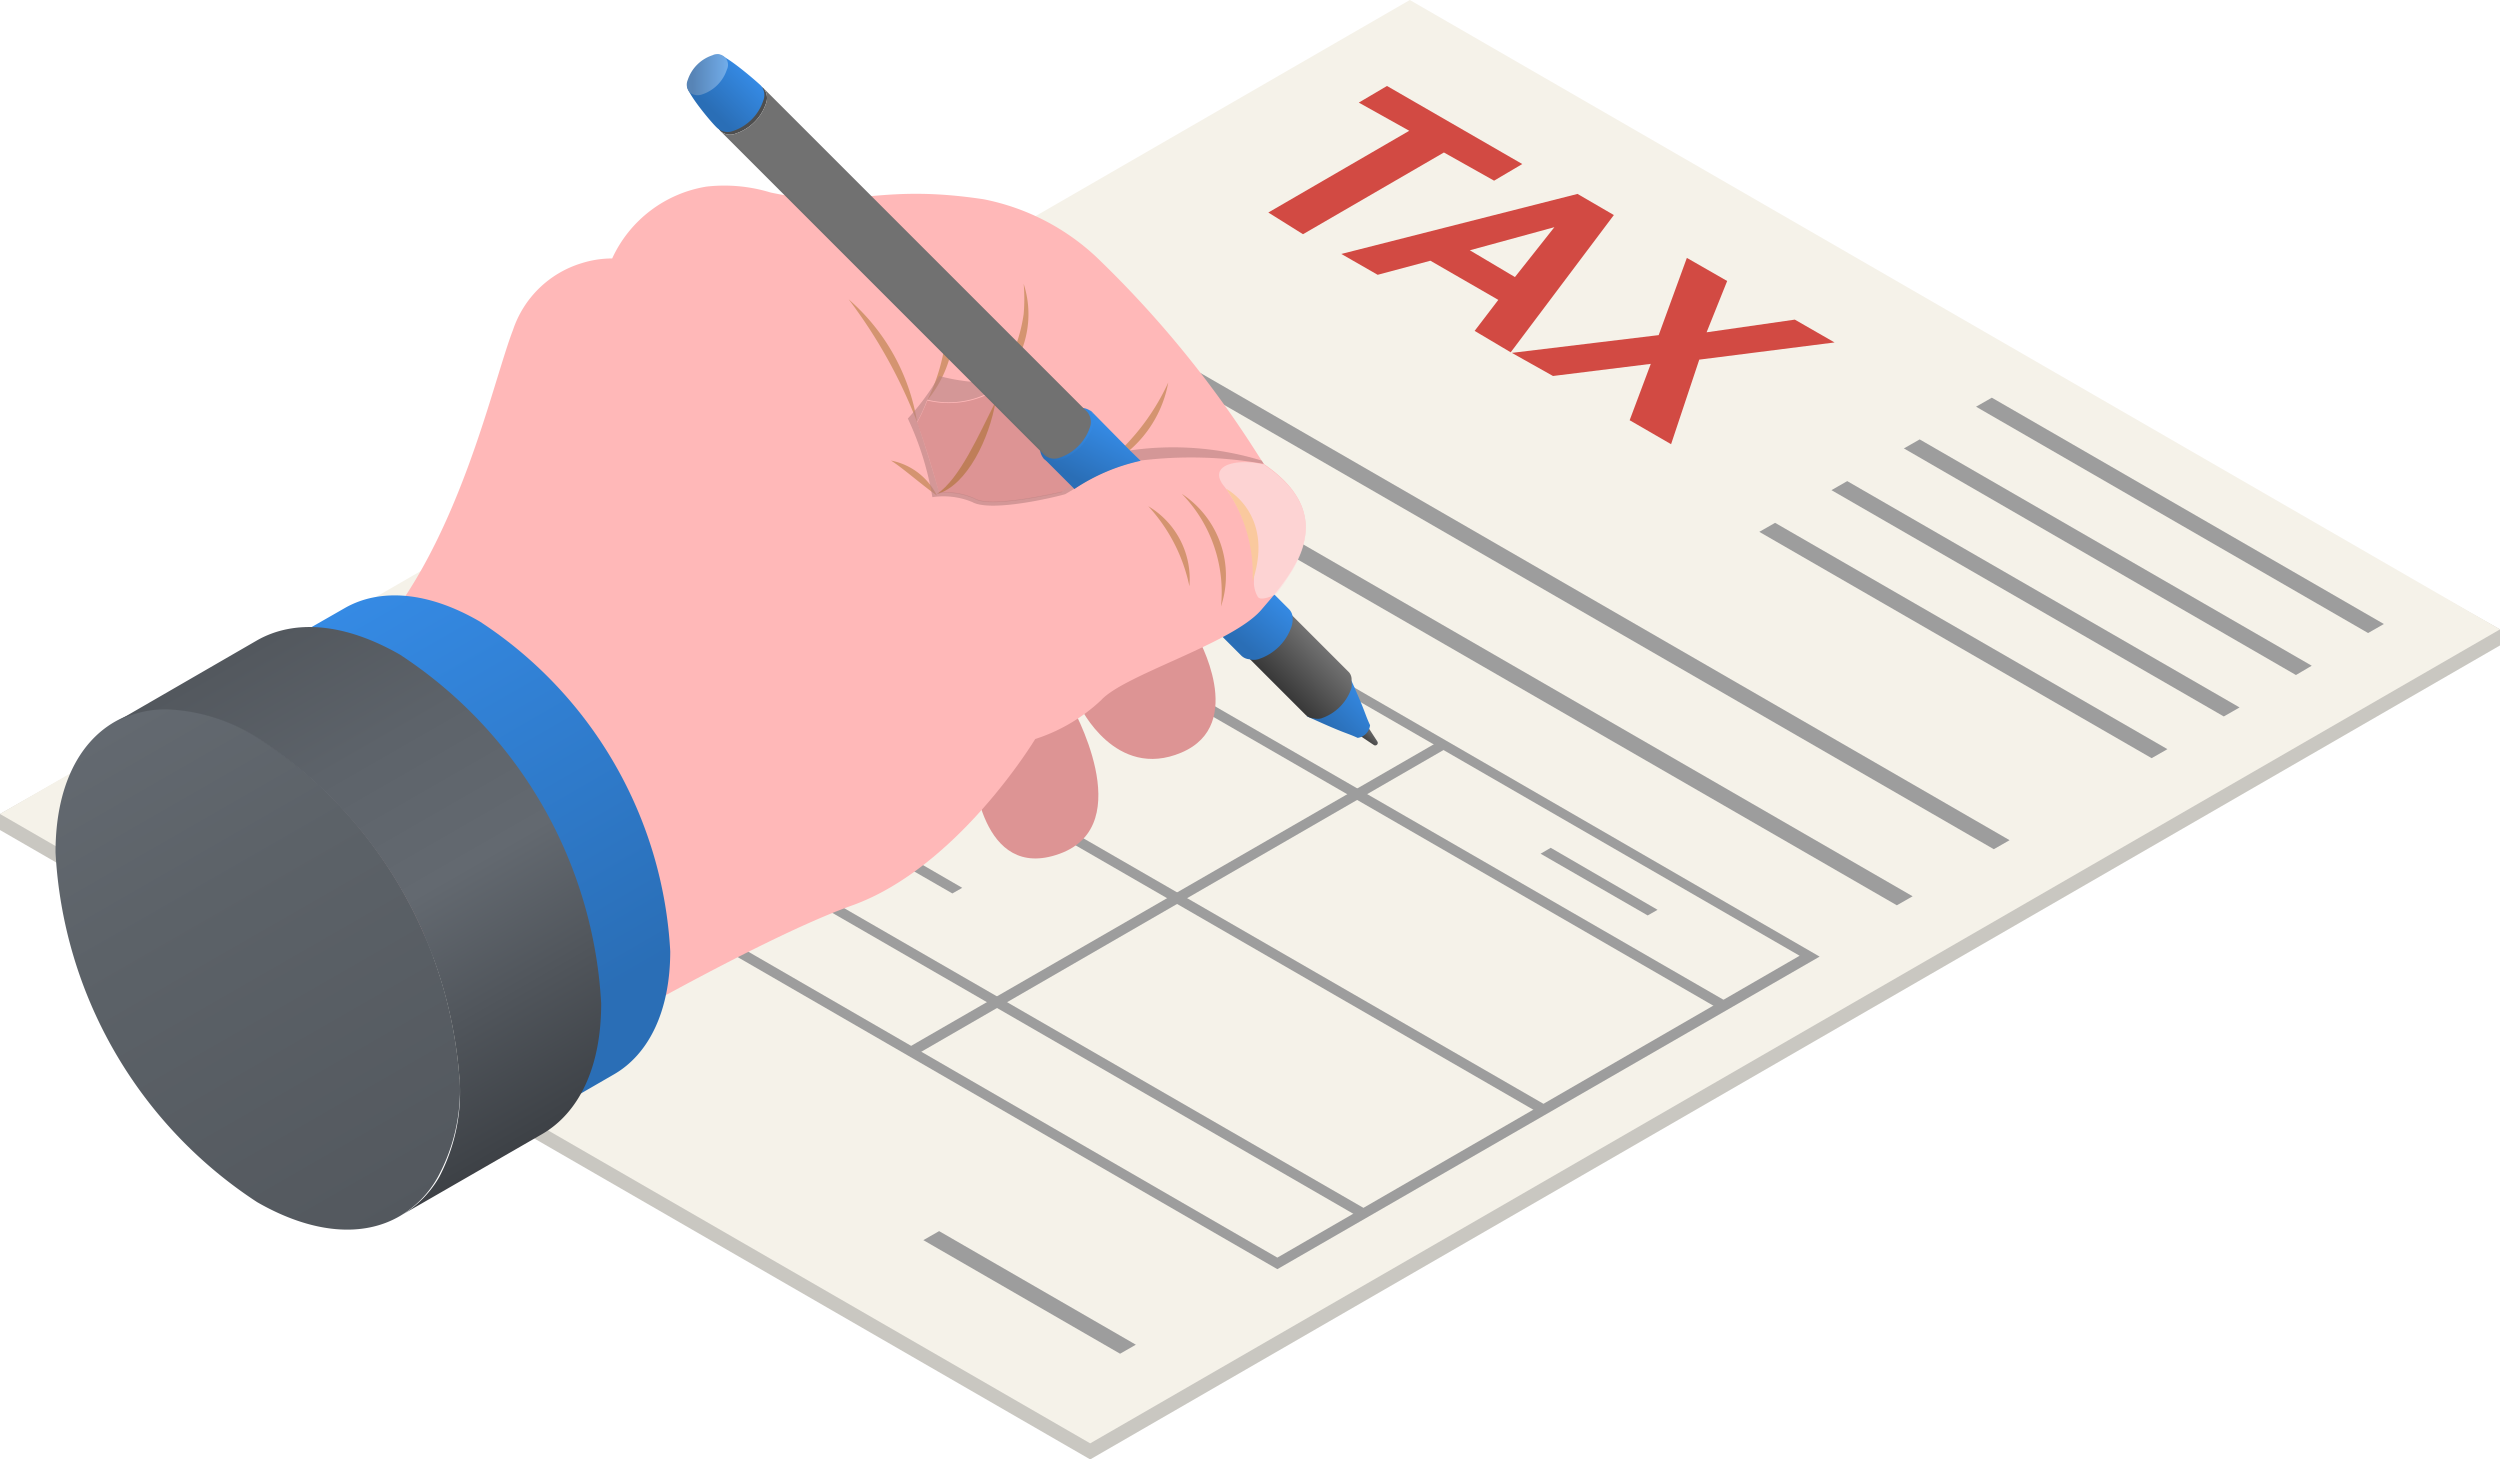 <svg id="Layer_1" data-name="Layer 1" xmlns="http://www.w3.org/2000/svg" xmlns:xlink="http://www.w3.org/1999/xlink" viewBox="0 0 88.7 51.78"><defs><style>.cls-1{fill:#c9c7c1;}.cls-2{fill:#f5f2e9;}.cls-3{fill:#9d9d9d;}.cls-4{fill:#d24a43;}.cls-5{fill:url(#linear-gradient);}.cls-6{fill:url(#linear-gradient-2);}.cls-7{fill:#4e4e4e;}.cls-8{fill:url(#linear-gradient-3);}.cls-9{fill:url(#linear-gradient-4);}.cls-10{fill:#dd9494;}.cls-11{fill:#ffb8b8;}.cls-12{fill:#d49470;}.cls-13{fill:#bf7e59;}.cls-14{fill:#b78080;opacity:0.6;}.cls-15{fill:#fcdede;opacity:0.7;}.cls-16{fill:#fac99e;}.cls-17{fill:url(#linear-gradient-5);}.cls-18{fill:url(#linear-gradient-6);}.cls-19{fill:url(#linear-gradient-7);}.cls-20{fill:url(#linear-gradient-8);}.cls-21{fill:url(#linear-gradient-9);}.cls-22{fill:url(#linear-gradient-10);}.cls-23{fill:url(#linear-gradient-11);}.cls-24{fill:url(#linear-gradient-12);}</style><linearGradient id="linear-gradient" x1="139.09" y1="-424.82" x2="139.66" y2="-424.82" gradientTransform="translate(251 443.65) rotate(-45)" gradientUnits="userSpaceOnUse"><stop offset="0" stop-color="#373737"/><stop offset="1" stop-color="#717171"/></linearGradient><linearGradient id="linear-gradient-2" x1="138.32" y1="-425.8" x2="140.43" y2="-425.8" gradientTransform="translate(251 443.65) rotate(-45)" gradientUnits="userSpaceOnUse"><stop offset="0.14" stop-color="#2a6eb6"/><stop offset="1" stop-color="#358ae4"/></linearGradient><linearGradient id="linear-gradient-3" x1="46.09" y1="43.17" x2="47.63" y2="41.64" gradientTransform="matrix(1, 0, 0, 1, 0, 0)" xlink:href="#linear-gradient"/><linearGradient id="linear-gradient-4" x1="41.84" y1="39.54" x2="43.36" y2="37.69" gradientTransform="matrix(1, 0, 0, 1, 0, 0)" xlink:href="#linear-gradient-2"/><linearGradient id="linear-gradient-5" x1="37.59" y1="34.1" x2="39.53" y2="34.1" gradientTransform="matrix(1, 0, 0, 1, 0, 0)" xlink:href="#linear-gradient-2"/><linearGradient id="linear-gradient-6" x1="38.88" y1="36.04" x2="40.03" y2="33.82" gradientTransform="matrix(1, 0, 0, 1, 0, 0)" xlink:href="#linear-gradient-2"/><linearGradient id="linear-gradient-7" x1="497.62" y1="-204.43" x2="499.78" y2="-204.43" gradientTransform="matrix(-0.71, 0.71, 0.71, 0.71, 530.15, -179.56)" gradientUnits="userSpaceOnUse"><stop offset="0" stop-color="#717171"/><stop offset="1" stop-color="#373737"/></linearGradient><linearGradient id="linear-gradient-8" x1="138.3" y1="-456.99" x2="140.45" y2="-456.99" xlink:href="#linear-gradient-2"/><linearGradient id="linear-gradient-9" x1="25.05" y1="21.32" x2="26.49" y2="21.32" gradientUnits="userSpaceOnUse"><stop offset="0.14" stop-color="#5784b6"/><stop offset="1" stop-color="#71ace9"/></linearGradient><linearGradient id="linear-gradient-10" x1="13.75" y1="39.74" x2="23.31" y2="56.29" gradientUnits="userSpaceOnUse"><stop offset="0" stop-color="#358ae4"/><stop offset="0.86" stop-color="#2a6eb6"/></linearGradient><linearGradient id="linear-gradient-11" x1="-48.37" y1="135.27" x2="-28.15" y2="135.27" gradientTransform="matrix(0.5, 0.87, 0.87, -0.5, -88.21, 153.83)" gradientUnits="userSpaceOnUse"><stop offset="0" stop-color="#636970"/><stop offset="0.34" stop-color="#5c6268"/><stop offset="1" stop-color="#53585e"/></linearGradient><linearGradient id="linear-gradient-12" x1="-48.37" y1="141.11" x2="-28.15" y2="141.11" gradientTransform="matrix(0.5, 0.87, 0.87, -0.5, -88.21, 153.83)" gradientUnits="userSpaceOnUse"><stop offset="0" stop-color="#53585e"/><stop offset="0.26" stop-color="#5d636a"/><stop offset="0.52" stop-color="#636970"/><stop offset="0.98" stop-color="#3e4247"/><stop offset="1" stop-color="#3d4045"/></linearGradient></defs><polygon class="cls-1" points="38.68 51.78 0 29.45 0 28.88 50.02 0.57 88.7 22.33 88.7 22.9 38.68 51.78"/><polygon class="cls-2" points="38.68 51.21 0 28.88 50.02 0 88.7 22.33 38.68 51.21"/><polygon class="cls-3" points="84.02 22.46 70.11 14.43 70.67 14.11 84.58 22.14 84.02 22.46"/><polygon class="cls-3" points="81.46 23.95 67.55 15.91 68.11 15.59 82.02 23.62 81.46 23.95"/><polygon class="cls-3" points="78.9 25.42 64.98 17.39 65.54 17.07 79.46 25.1 78.9 25.42"/><polygon class="cls-3" points="76.34 26.9 62.42 18.87 62.98 18.55 76.9 26.58 76.34 26.9"/><polygon class="cls-3" points="39.74 48.03 32.76 44 33.32 43.68 40.3 47.71 39.74 48.03"/><polygon class="cls-3" points="19.42 36.3 5.5 28.27 6.07 27.94 19.98 35.98 19.42 36.3"/><polygon class="cls-3" points="70.74 30.13 36.51 10.37 37.06 10.04 71.3 29.81 70.74 30.13"/><polygon class="cls-3" points="67.3 32.12 33.06 12.36 33.62 12.03 67.86 31.8 67.3 32.12"/><path class="cls-3" d="M46,63.69l-34.59-20L30.65,32.6l34.59,20Zm-33.88-20L46,63.28,64.53,52.57,30.65,33Z" transform="translate(-0.68 -18.66)"/><path class="cls-4" d="M45.68,26.2l5-2.9-1.79-1,1-.59,4.8,2.77-1,.59-1.78-1-5,2.9Z" transform="translate(-0.68 -18.66)"/><path class="cls-4" d="M54.28,31.16,53,30.4l.84-1.1-2.41-1.39-1.87.5-1.29-.74,8.38-2.13,1.29.75Zm.15-2.67,1.4-1.77-3,.82Z" transform="translate(-0.68 -18.66)"/><path class="cls-4" d="M54.32,31.18l5.21-.63,1-2.74,1.43.82-.73,1.82L64.36,30l1.41.81-4.8.61-1,3-1.47-.85.75-2L55.78,32Z" transform="translate(-0.68 -18.66)"/><polygon class="cls-3" points="20.29 30.39 19.94 30.18 38.85 19.27 39.2 19.47 20.29 30.39"/><polygon class="cls-3" points="32.49 37.43 32.13 37.22 51.04 26.31 51.39 26.51 32.49 37.43"/><polygon class="cls-3" points="60.96 35.78 26.73 16.01 27.08 15.81 61.32 35.57 60.96 35.78"/><polygon class="cls-3" points="54.57 39.47 20.34 19.7 20.69 19.5 54.93 39.26 54.57 39.47"/><polygon class="cls-3" points="48.18 43.16 13.95 23.39 14.3 23.19 48.54 42.95 48.18 43.16"/><polygon class="cls-3" points="30.08 21.5 26.28 19.31 26.63 19.1 30.43 21.3 30.08 21.5"/><polygon class="cls-3" points="33.79 31.7 29.99 29.51 30.34 29.3 34.14 31.5 33.79 31.7"/><polygon class="cls-3" points="58.46 32.48 54.66 30.29 55.02 30.08 58.81 32.28 58.46 32.48"/><path class="cls-5" d="M48.58,44.53l.84.56a.09.09,0,0,0,.13-.12L49,44.12Z" transform="translate(-0.68 -18.66)"/><path class="cls-6" d="M48.53,42.59c.65,1.44.55,1.35.76,1.8a.51.51,0,0,1-.44.45c-.46-.21-.37-.11-1.81-.77Z" transform="translate(-0.68 -18.66)"/><path class="cls-7" d="M46.38,40.84a1.69,1.69,0,0,1-1.08,1.08.47.47,0,0,1-.63-.62,1.71,1.71,0,0,1,1.08-1.08.56.56,0,0,1,.54.09A.54.54,0,0,1,46.38,40.84Z" transform="translate(-0.68 -18.66)"/><path class="cls-8" d="M48.63,42.82a.72.72,0,0,1,0,.25,1.69,1.69,0,0,1-1.08,1.08.57.57,0,0,1-.25,0,.45.45,0,0,1-.29-.12l-2-2-.25-.25a.54.54,0,0,0,.54.09,1.69,1.69,0,0,0,1.08-1.08.54.54,0,0,0-.09-.53l.25.25,2,2A.38.38,0,0,1,48.63,42.82Z" transform="translate(-0.68 -18.66)"/><path class="cls-9" d="M46.51,40.87a1.84,1.84,0,0,1-1.19,1.18.57.57,0,0,1-.31,0,.45.45,0,0,1-.28-.12L38.8,36a6.85,6.85,0,0,1,2.35-1l5.26,5.27a.43.43,0,0,1,.13.28A.88.88,0,0,1,46.51,40.87Z" transform="translate(-0.68 -18.66)"/><path class="cls-10" d="M43.15,41.23s1.8,3.13-.55,4.13S39,43.73,39,43.73,40.61,40.82,43.15,41.23Z" transform="translate(-0.68 -18.66)"/><path class="cls-10" d="M38.68,43.67s2.43,4.25-.4,5.28-3.07-3-3.07-3Z" transform="translate(-0.68 -18.66)"/><polygon class="cls-10" points="39.62 15.91 37.34 18.73 32.43 18.27 31.37 14.45 32.73 12.1 39.62 15.91"/><path class="cls-11" d="M45.52,35.12l-.22-.34,0,0a37.56,37.56,0,0,0-5.72-7,8.16,8.16,0,0,0-4-2.05c-3.85-.58-4.62.39-7.56-.24a5.62,5.62,0,0,0-2.27-.21,4.47,4.47,0,0,0-3.35,2.55,3.59,3.59,0,0,0-1.09.17,3.7,3.7,0,0,0-2.43,2.37c-.17.44-.36,1.07-.59,1.81-1.12,3.66-3.18,10.12-8,11.56L19.14,56.9s8-4.77,11.76-6.11,6.51-5.91,6.51-5.91a6.16,6.16,0,0,0,2.34-1.38c.82-.9,4.63-2,5.67-3.19l.36-.42a1.34,1.34,0,0,0,.11-.14l.06-.07C46.93,38.46,47.91,36.75,45.52,35.12Zm-7.16,1s-2.44.58-3.06.26a2.39,2.39,0,0,0-1.3-.22s-.27-1.06-.78-2.51a6.29,6.29,0,0,0,.36-.78,3.26,3.26,0,0,0,2.13-.21,16.86,16.86,0,0,0,1.75,1.46,11,11,0,0,0,2.13,1.24A10.43,10.43,0,0,0,38.36,36.11Z" transform="translate(-0.68 -18.66)"/><path class="cls-12" d="M42.13,32.23a4.17,4.17,0,0,1-2.54,3.12A8,8,0,0,0,42.13,32.23Z" transform="translate(-0.68 -18.66)"/><path class="cls-12" d="M34.13,28.46a4.12,4.12,0,0,1-.55,4.4A6.73,6.73,0,0,0,34.13,28.46Z" transform="translate(-0.68 -18.66)"/><path class="cls-12" d="M44,40.18a5,5,0,0,0-1.39-4A3.48,3.48,0,0,1,44,40.18Z" transform="translate(-0.68 -18.66)"/><path class="cls-13" d="M33.92,36.19c.82-.55,1.49-2.12,2.08-3.27C35.79,34.18,35,35.89,33.92,36.19Z" transform="translate(-0.68 -18.66)"/><path class="cls-12" d="M42.88,39.46a6,6,0,0,0-1.46-2.84A3,3,0,0,1,42.88,39.46Z" transform="translate(-0.68 -18.66)"/><path class="cls-12" d="M35.71,32.65A5.57,5.57,0,0,0,37,29.8a6.33,6.33,0,0,0,0-1.07A3.5,3.5,0,0,1,35.71,32.65Z" transform="translate(-0.68 -18.66)"/><path class="cls-12" d="M30.79,29.28a7.33,7.33,0,0,1,2.43,4.36A17.85,17.85,0,0,0,30.79,29.28Z" transform="translate(-0.68 -18.66)"/><path class="cls-12" d="M32.29,35a2.31,2.31,0,0,1,1.63,1.24C33.42,35.89,32.68,35.24,32.29,35Z" transform="translate(-0.68 -18.66)"/><path class="cls-14" d="M45.44,35a10.73,10.73,0,0,0-4.66-.36,4.33,4.33,0,0,0-.92.31l-.73-.46L39,34.42l-1-.71a9,9,0,0,1-1.8-1.58,2.35,2.35,0,0,1-1,.08A6.78,6.78,0,0,1,34,32a8.72,8.72,0,0,1-1.11,1.51,10.59,10.59,0,0,1,.87,2.79,2.66,2.66,0,0,1,1.41.17c.7.4,3.22-.24,3.31-.28L38.8,36a6.85,6.85,0,0,1,2.35-1,14.71,14.71,0,0,1,4.37.12A1.25,1.25,0,0,0,45.44,35Zm-6.77.89-.31.21s-2.44.58-3.06.26a2.39,2.39,0,0,0-1.3-.22s-.27-1-.78-2.51a5.83,5.83,0,0,0,.36-.79,3.14,3.14,0,0,0,2-.16l.09,0a16.86,16.86,0,0,0,1.75,1.46l.2.14a8.87,8.87,0,0,0,.85.55l.15.09a8.91,8.91,0,0,0,.93.46C39.2,35.56,38.88,35.76,38.67,35.9Z" transform="translate(-0.68 -18.66)"/><path class="cls-15" d="M46,39.68l-.06.07c-.3.14-.55.2-.63.09a1,1,0,0,1-.14-.54h0A5.26,5.26,0,0,0,44.18,36l-.07-.09c-.6-.75.44-1,1.41-.77C47.91,36.75,46.93,38.46,46,39.68Z" transform="translate(-0.68 -18.66)"/><path class="cls-16" d="M45.12,39.29A5.26,5.26,0,0,0,44.18,36S45.92,36.89,45.12,39.29Z" transform="translate(-0.68 -18.66)"/><path class="cls-17" d="M37.72,34.94a.57.57,0,0,0,.59.1,1.88,1.88,0,0,0,1.19-1.19.63.63,0,0,0-.1-.59.6.6,0,0,0-.59-.09,1.86,1.86,0,0,0-1.19,1.19A.56.56,0,0,0,37.72,34.94Z" transform="translate(-0.68 -18.66)"/><path class="cls-18" d="M40.78,34.65l.37.36a6.85,6.85,0,0,0-2.35,1l-.13-.13-1-1a.57.57,0,0,0,.59.1,1.32,1.32,0,0,0,.35-.15,2.17,2.17,0,0,0,.47-.39,1.85,1.85,0,0,0,.37-.65.6.6,0,0,0-.1-.59Z" transform="translate(-0.68 -18.66)"/><path class="cls-7" d="M26.24,23.31a.52.52,0,0,0,.54.09,1.69,1.69,0,0,0,1.08-1.08.54.54,0,0,0-.09-.53.56.56,0,0,0-.54-.09,1.67,1.67,0,0,0-1.07,1.08A.51.51,0,0,0,26.24,23.31Z" transform="translate(-0.68 -18.66)"/><path class="cls-19" d="M26.24,23.31l11.5,11.5a.54.54,0,0,0,.53.09,1.71,1.71,0,0,0,1.08-1.08.56.56,0,0,0-.09-.54L27.77,21.79a.54.54,0,0,1,.09.53,1.69,1.69,0,0,1-1.08,1.08A.52.52,0,0,1,26.24,23.31Z" transform="translate(-0.68 -18.66)"/><path class="cls-20" d="M26.15,23.22a.54.54,0,0,0,.53.09,1.69,1.69,0,0,0,1.08-1.08.52.52,0,0,0-.08-.53c-.12-.12-1.31-1.16-1.55-1.1a1.67,1.67,0,0,0-1.07,1.08C25,21.92,26,23.11,26.15,23.22Z" transform="translate(-0.68 -18.66)"/><path class="cls-21" d="M25.15,21.94a.45.45,0,0,0,.44.07,1.38,1.38,0,0,0,.88-.88.38.38,0,0,0-.51-.51,1.38,1.38,0,0,0-.88.88A.42.42,0,0,0,25.15,21.94Z" transform="translate(-0.68 -18.66)"/><path class="cls-22" d="M19.38,58.56l3.08-1.78c1.22-.7,2-2.22,2-4.37a14.93,14.93,0,0,0-6.76-11.7c-1.86-1.08-3.55-1.18-4.78-.48L9.83,42a3.53,3.53,0,0,1,1.79-.45,6.32,6.32,0,0,1,3,.92,15,15,0,0,1,6.75,11.71,6.19,6.19,0,0,1-.69,3A3.51,3.51,0,0,1,19.38,58.56Z" transform="translate(-0.68 -18.66)"/><path class="cls-23" d="M14.86,61.81a3.67,3.67,0,0,0,1.36-1.4A6.5,6.5,0,0,0,17,57.19,15.81,15.81,0,0,0,9.8,44.8a6.44,6.44,0,0,0-3.16-1,3.61,3.61,0,0,0-1.89.47c-1.3.75-2.1,2.35-2.1,4.63A15.82,15.82,0,0,0,9.8,61.31C11.78,62.45,13.57,62.56,14.86,61.81Z" transform="translate(-0.68 -18.66)"/><path class="cls-24" d="M14.86,61.81l5.05-2.91c1.3-.75,2.1-2.35,2.1-4.63a15.81,15.81,0,0,0-7.15-12.39c-2-1.14-3.76-1.24-5.06-.5L4.75,44.3a3.61,3.61,0,0,1,1.89-.47,6.44,6.44,0,0,1,3.16,1A15.81,15.81,0,0,1,17,57.19a6.5,6.5,0,0,1-.73,3.22A3.67,3.67,0,0,1,14.86,61.81Z" transform="translate(-0.68 -18.66)"/></svg>